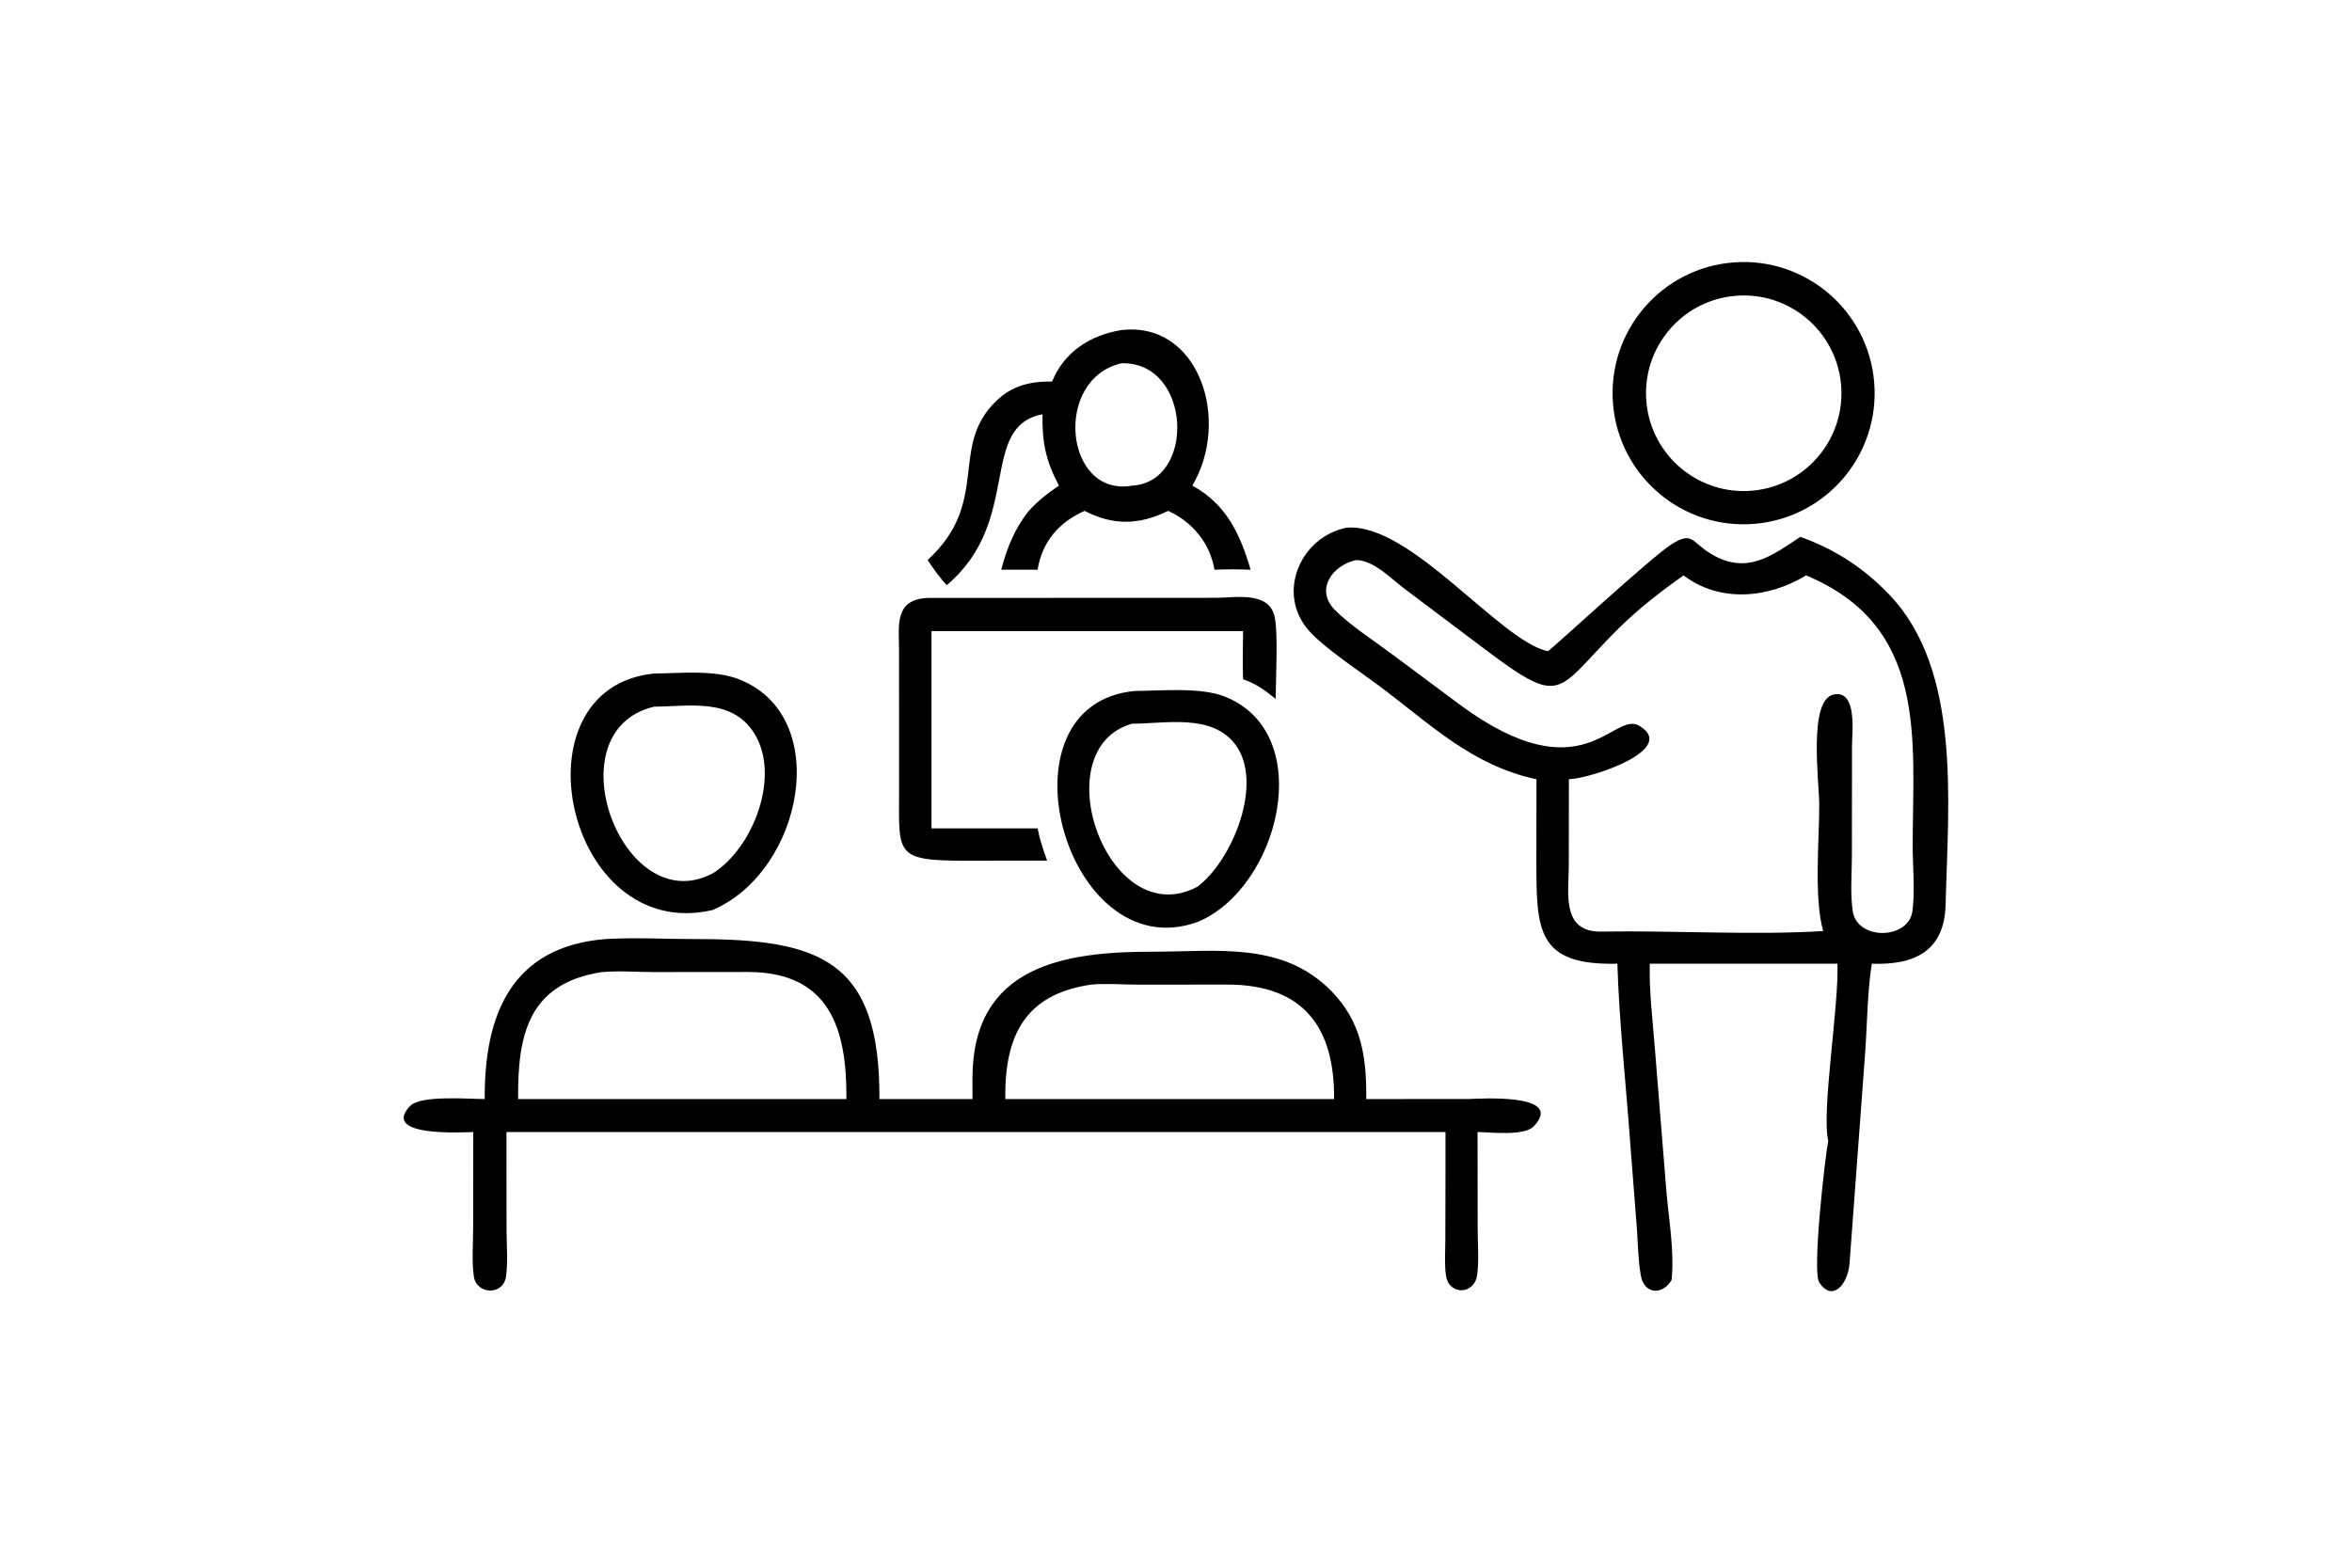 <?xml version="1.0" encoding="utf-8" ?><svg xmlns="http://www.w3.org/2000/svg" xmlns:xlink="http://www.w3.org/1999/xlink" width="1024" height="683" viewBox="0 0 1024 683"><path transform="scale(1.333 1.334)" d="M573.156 170.987C549.535 173.023 528.761 155.46 526.831 131.824C524.901 108.188 542.551 87.487 566.19 85.662C589.68 83.849 610.218 101.368 612.136 124.856C614.054 148.344 596.63 168.965 573.156 170.987ZM566.783 96.566C549.122 98.089 536.085 113.716 537.749 131.368C539.414 149.021 555.141 161.934 572.775 160.128C590.21 158.342 602.943 142.827 601.297 125.374C599.652 107.921 584.244 95.061 566.783 96.566Z"/><path transform="scale(1.333 1.334)" d="M343.627 124.543C347.561 114.87 356.137 109.354 366.306 107.744C391.682 104.827 402.076 137.218 389.419 158.535L389.686 158.677C400.582 164.642 405.167 174.625 408.454 185.969C404.503 185.829 400.609 185.787 396.66 185.969C395.203 177.317 389.516 170.402 381.544 166.767C372.184 171.304 363.813 171.711 354.251 166.767C345.985 170.376 340.348 176.819 338.897 185.969L327.013 185.969C328.871 178.875 331.402 172.541 336.038 166.767C338.935 163.527 342.268 160.948 345.86 158.535C341.547 150.317 340.349 144.503 340.491 135.242C319.463 139.239 334.105 170.061 309.234 191.002C306.858 188.507 304.888 185.666 302.967 182.818C323.741 163.771 309.77 145.924 325.425 130.844C330.658 125.804 336.603 124.463 343.627 124.543ZM366.306 118.59C343.884 123.68 347.655 162.382 369.735 158.535C390.811 157.317 389.065 117.943 366.306 118.59Z"/><path transform="scale(1.333 1.334)" d="M501.821 254.386C480.588 249.801 467.334 236.496 450.302 223.781C443.988 219.068 432.417 211.44 427.497 205.863C416.71 193.638 424.737 175.268 439.793 172.255C460.555 170.455 489.799 209.212 505.539 212.579C506.014 212.68 538.989 182.111 545.861 177.733C552.857 173.276 552.385 176.888 558.745 180.744C570.692 187.985 579.097 181.097 588.009 175.246C599.359 179.302 608.761 185.426 617.078 194.121C640.707 218.822 636.282 262.09 635.462 295.261C635.084 310.541 625.243 315.083 611.358 314.582C609.852 324.108 609.881 334.282 609.163 343.926L604.081 412.44C603.5 419.387 598.452 425.118 594.18 418.617C591.845 415.064 595.997 378.361 597.128 372.374C594.84 362.989 600.687 328.026 600.126 314.582L538.842 314.582C538.596 323.66 539.795 332.998 540.488 342.061L544.304 389.319C545.124 398.601 546.896 408.535 545.968 417.807C543.11 422.841 537.015 422.617 535.915 416.375C535.008 411.229 534.981 405.736 534.589 400.515L532.457 373.205C531.05 353.689 528.88 334.136 528.25 314.582C502.116 315.196 501.789 303.873 501.801 281.312L501.821 254.386ZM442.95 182.818C435.394 184.423 429.283 192.344 436.022 199.141C441.021 204.184 449.437 209.628 455.257 214.002L477.087 230.245C517.219 259.633 526.799 231.852 535.401 236.922C548.207 244.471 520.373 253.96 512.418 254.386L512.39 282.376C512.381 291.402 509.799 304.336 523.038 304.103C546.384 303.693 572.642 305.35 595.486 303.919C592.408 293.443 594.19 274.135 594.191 262.816C594.191 255.18 590.472 228.357 598.953 226.698C606.733 225.176 604.876 239.324 604.883 243.622L604.851 279.366C604.848 285.171 604.263 291.719 605.129 297.438C606.59 307.094 623.437 306.796 624.638 297.328C625.498 290.549 624.688 282.529 624.705 275.596C624.787 241.225 629.758 204.413 589.879 187.823C577.628 195.331 561.722 196.832 549.871 187.823C542.277 193.207 535.13 198.719 528.5 205.292C507.252 226.358 511.094 231.717 482.299 209.907L458.606 192.096C454.237 188.818 448.774 182.944 442.95 182.818Z"/><path transform="scale(1.333 1.334)" d="M341.999 280.927L316.422 280.972C292.012 281 293.642 279.224 293.652 257.902L293.637 212.348C293.631 204.269 291.979 195.69 302.967 195.186L397.09 195.147C403.595 195.124 414.549 192.867 416.342 201.449C417.492 206.957 416.67 221.669 416.646 228.147C413.216 225.369 410.216 223.152 405.996 221.729C405.79 216.525 405.989 211.214 405.996 206.001L316.413 206.001L304.239 206.001L304.239 270.403L338.897 270.403C339.574 274.044 340.747 277.456 341.999 280.927Z"/><path transform="scale(1.333 1.334)" d="M232.796 297.049C184.771 308.293 166.96 224.485 213.663 219.855C222.268 219.795 233.246 218.575 241.325 221.725C272.192 233.759 262.356 284.271 232.796 297.049ZM213.663 230.677C180.108 238.527 203.266 300.753 232.796 285.086C245.859 276.994 255.129 253.425 246.363 239.407C239.06 227.73 225.345 230.587 213.663 230.677Z"/><path transform="scale(1.333 1.334)" d="M391.096 300.976C347.869 316.495 324.24 229.594 370.845 225.541C379.288 225.505 392.136 224.274 399.93 227.343C430.541 239.394 417.811 290.019 391.096 300.976ZM369.735 236.238C340.498 244.544 361.791 304.956 391.096 289.458C402.557 280.866 412.866 255.475 403.471 243.035C395.789 232.862 380.766 236.234 369.735 236.238Z"/><path transform="scale(1.333 1.334)" d="M158.316 358.771C158.128 331.408 166.961 308.964 197.829 306.531C207.415 305.979 217.212 306.543 226.821 306.538C267.7 306.513 287.458 313.174 287.233 358.771L317.644 358.771L317.607 351.838C317.769 315.146 347.68 310.633 376.698 310.66C397.368 310.679 418.891 307.232 434.85 323.533C444.823 333.72 446.345 345.286 446.237 358.771L479.468 358.752C482.222 358.743 511.375 356.537 500.999 367.614C497.879 370.946 487.096 369.584 482.585 369.538L482.623 401.078C482.63 405.979 483.101 411.342 482.458 416.179C481.595 422.68 473.245 422.93 472.285 416.428C471.734 412.695 472.057 408.538 472.063 404.762L472.11 383.531L472.11 369.538L165.417 369.538L165.439 401.276C165.443 406.205 165.934 411.686 165.298 416.55C164.439 423.117 155.564 422.59 154.746 416.593C154.057 411.542 154.538 405.904 154.541 400.783L154.574 369.538C152.415 369.516 124.026 371.461 133.948 361.03C137.365 357.439 152.978 358.75 158.316 358.771ZM196.542 317.329C172.485 321.025 169.048 337.958 169.226 358.771L248.812 358.771L276.449 358.771C276.627 335.953 271.049 317.416 244.507 317.289L213.403 317.318C207.878 317.303 202.006 316.826 196.542 317.329ZM356.23 321.426C334.427 324.653 328.084 338.553 328.345 358.771L408.454 358.771L435.723 358.771C435.944 335.384 425.719 321.516 401.208 321.4L371.544 321.417C366.57 321.405 361.16 320.951 356.23 321.426Z"/></svg>